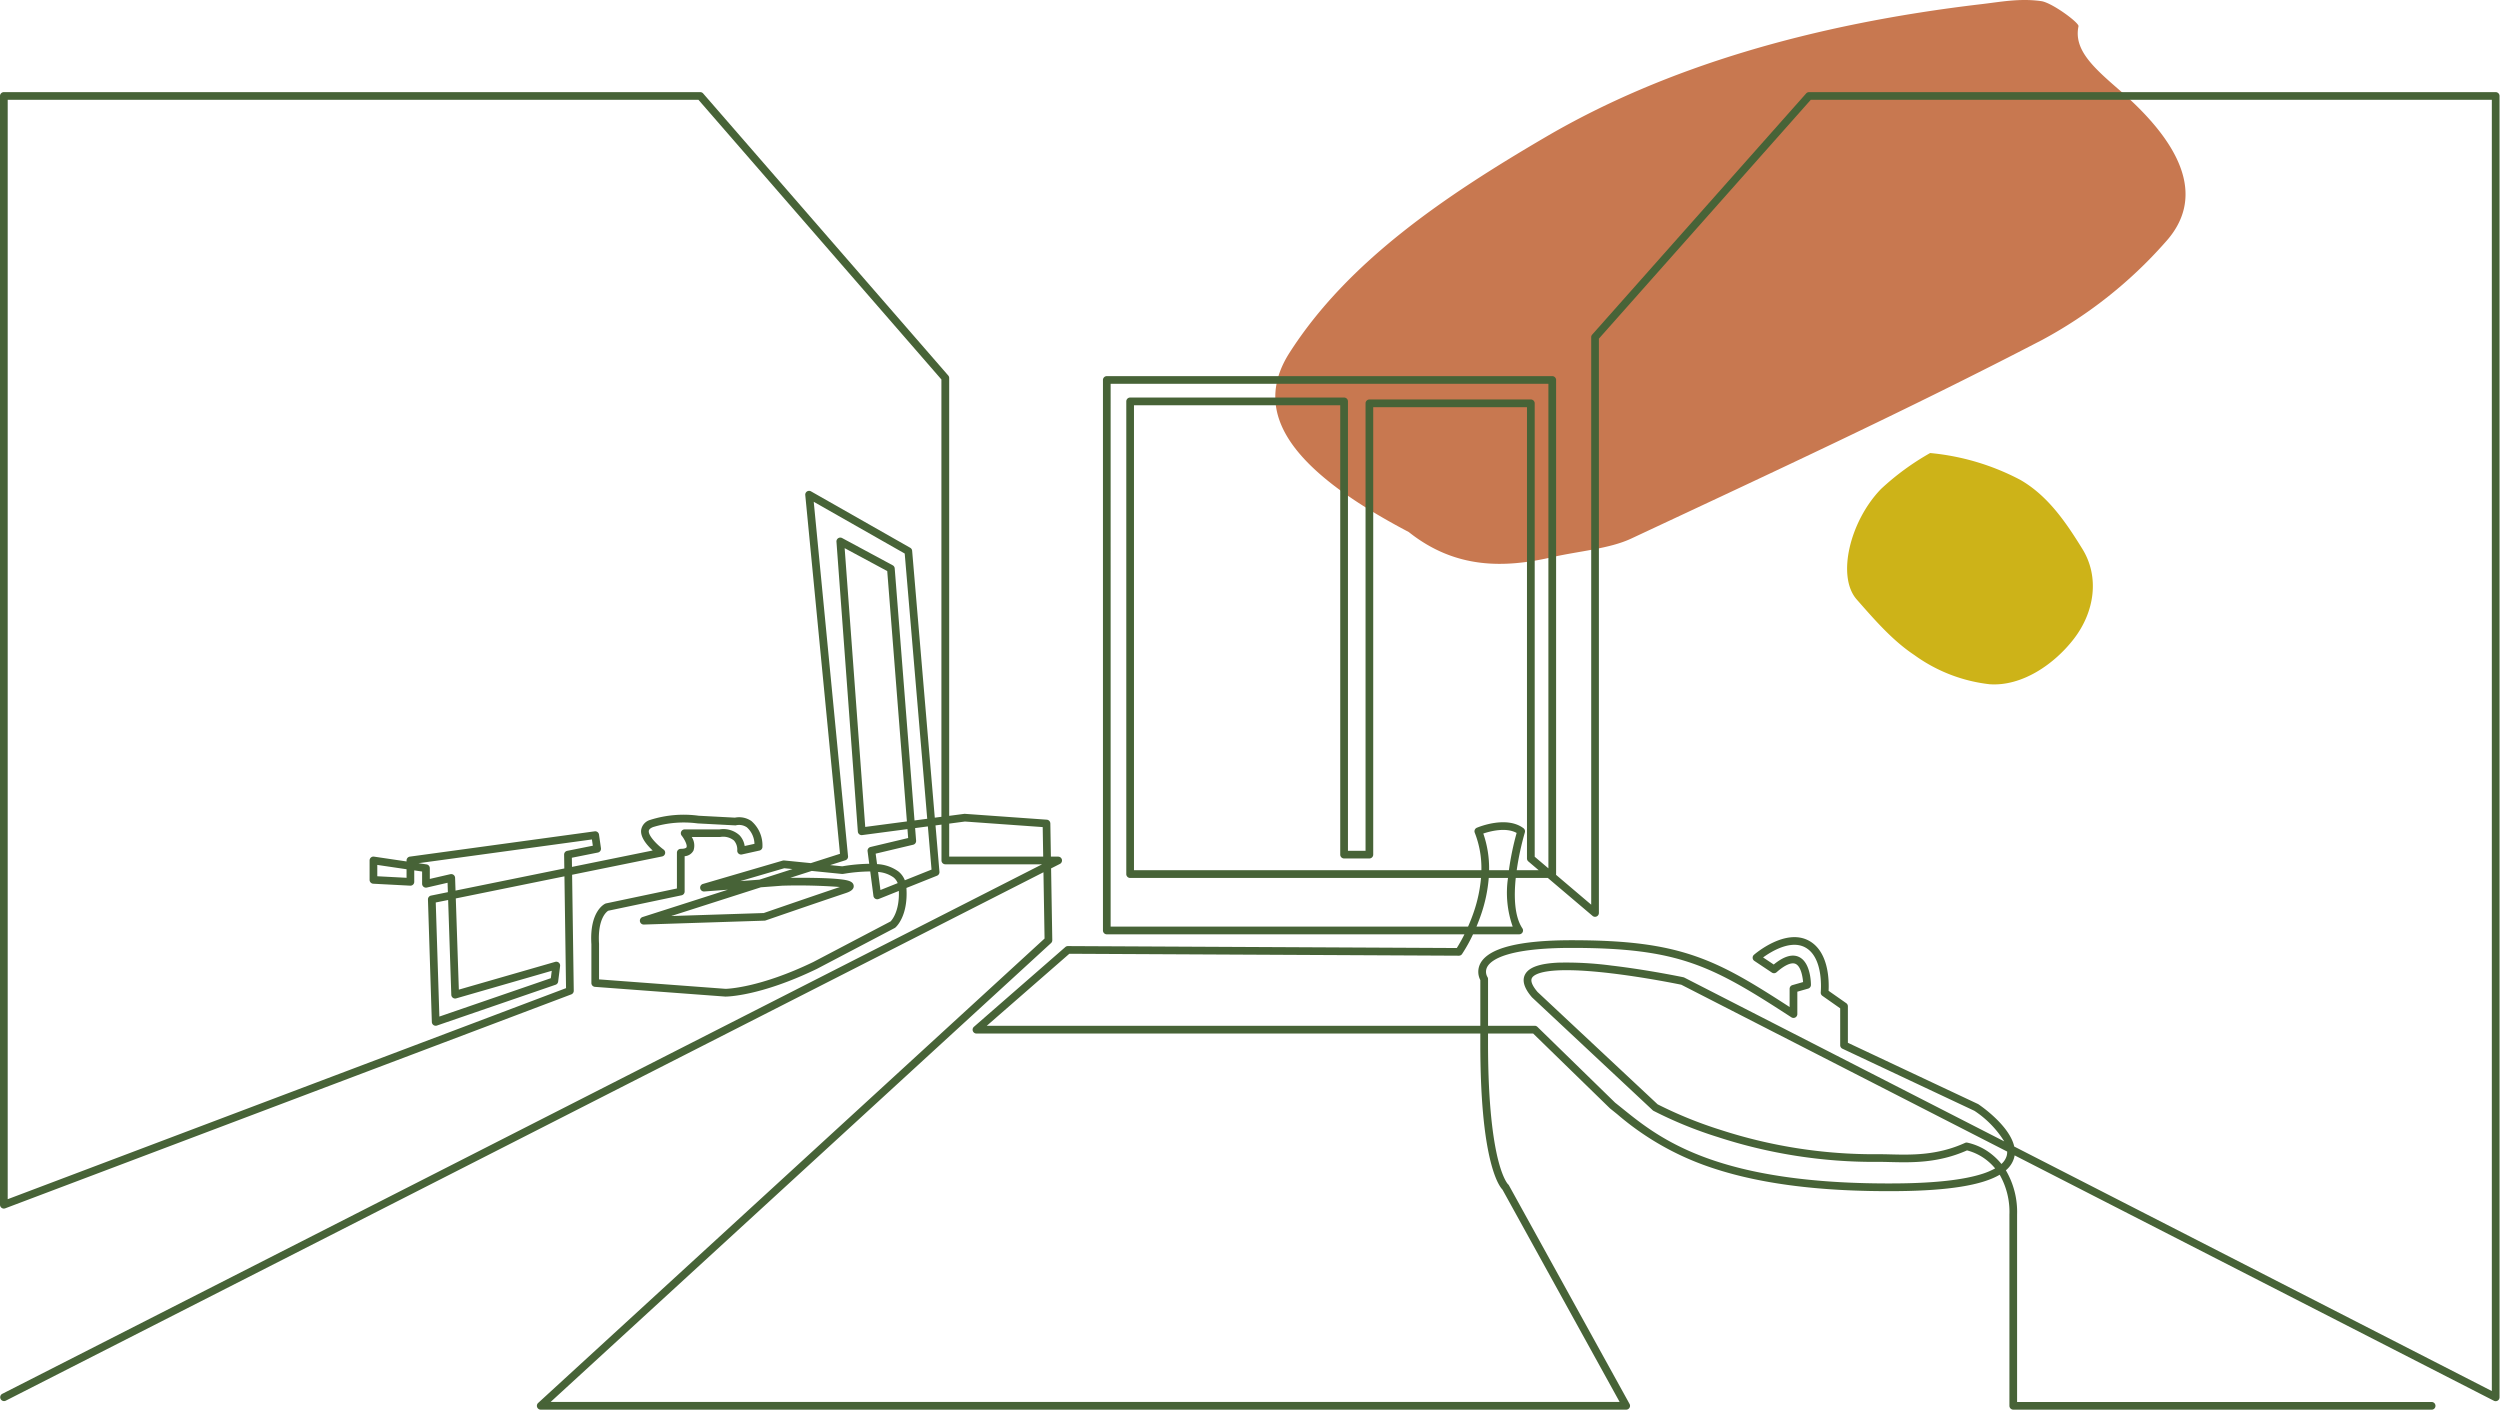 <svg xmlns="http://www.w3.org/2000/svg" viewBox="0 0 360 203" width="360" height="203" preserveAspectRatio="xMinYMid"><defs><style>.cls-1{isolation:isolate;}.cls-2{fill:#c87850;}.cls-3{mix-blend-mode:multiply;}.cls-4{fill:#cdb318;}.cls-5{fill:#476337;}</style></defs><g class="cls-1"><g id="レイヤー_1" data-name="レイヤー 1"><path class="cls-2" d="M202.857,76.61c-17.236-9.06-22.643-17.262-17.154-25.834,8.37-13.069,22.175-22.449,36.894-31.059C239.9,9.6,261.1,3.445,285.386.59c2.748-.323,5.516-.865,8.567-.424,1.539.222,5.456,3.112,5.351,3.613-.712,3.388,2.122,5.921,5.919,9.213,9.619,8.339,12.14,15.786,6.593,21.878a64.074,64.074,0,0,1-17.729,14.07c-19.21,9.989-39.245,19.273-59.2,28.619-3.145,1.473-7.569,1.8-11.386,2.676C216.713,81.794,209.631,82,202.857,76.61Z"/><g class="cls-3"><path class="cls-4" d="M277.939,65.237a34.654,34.654,0,0,1,13,3.872c3.954,2.285,6.519,6.043,8.925,9.94,2.472,4,1.784,9.007-1.2,12.908-2.826,3.688-7.5,6.908-12.161,6.574a22.8,22.8,0,0,1-10.843-4.209c-3.147-2.09-5.732-5.087-8.29-7.994-2.922-3.322-.969-11.311,3.5-15.919A37.259,37.259,0,0,1,277.939,65.237Z"/></g><path class="cls-5" d="M350.134,202.991H289.91a.555.555,0,0,1-.554-.555v-27.55a10.819,10.819,0,0,0-1.4-5.725c-2.561,1.51-7.379,2.286-14.562,2.358-11.651.116-20.85-1.123-28.127-3.789a40.317,40.317,0,0,1-12.386-7.283c-.353-.286-.687-.555-1.012-.812l-.044-.038L220.777,148.83h-6.5v1.406c0,9.055.78,14.085,1.435,16.71.682,2.736,1.375,3.516,1.451,3.595a.4.4,0,0,1,.126.156l17.367,31.471a.555.555,0,0,1-.485.823H77.865a.555.555,0,0,1-.374-.963l72.925-66.878-.159-9.544L.806,201.711a.555.555,0,0,1-.5-.989L150.065,124.46H136.129a.555.555,0,0,1-.555-.554v-5.161l-.86.114.567,6.68a.556.556,0,0,1-.347.562l-4.409,1.764c.269,4.1-1.527,5.646-1.6,5.71a.538.538,0,0,1-.1.065l-11.2,5.883-.017.008c-8.144,3.931-12.926,3.977-13.126,3.977l-.041,0-18.768-1.4a.555.555,0,0,1-.513-.553v-5.585c-.3-4.8,1.922-5.809,2.017-5.849a.467.467,0,0,1,.1-.033l10.2-2.148v-5.153a.554.554,0,0,1,.555-.554c.531,0,.776-.116.828-.224.137-.284-.258-1.119-.7-1.677a.555.555,0,0,1,.434-.9h5.02a3.451,3.451,0,0,1,2.868.839,2.828,2.828,0,0,1,.751,1.553l1.409-.313a3.306,3.306,0,0,0-1.092-2.376,2,2,0,0,0-1.527-.3.547.547,0,0,1-.175.019l-5.323-.28-.049,0a15.132,15.132,0,0,0-6.438.526c-.378.151-.584.336-.611.549-.089.7,1.22,2.022,2.133,2.691a.554.554,0,0,1-.217.99l-12.96,2.636.238,16.7a.553.553,0,0,1-.358.527L.751,174A.554.554,0,0,1,0,173.485V13.822a.554.554,0,0,1,.555-.555h100.28a.555.555,0,0,1,.418.191l35.294,40.616a.553.553,0,0,1,.136.364v63.043l2.174-.287a.525.525,0,0,1,.112,0l11.765.84a.555.555,0,0,1,.515.544l.08,4.777h1.046a.555.555,0,0,1,.252,1.049l-1.27.646.172,10.335a.554.554,0,0,1-.18.418L79.29,201.882H233.229l-16.873-30.577c-.271-.28-.958-1.2-1.631-3.735-1.035-3.9-1.56-9.735-1.56-17.334V148.83H140.611a.554.554,0,0,1-.365-.972l13.165-11.485a.561.561,0,0,1,.368-.137l56,.279c.215-.341.63-1.028,1.1-1.971h-51.5a.554.554,0,0,1-.554-.554V54.718a.555.555,0,0,1,.554-.555h64.146a.555.555,0,0,1,.554.555v71.148a.549.549,0,0,1-.01.108l5.064,4.3V48.555a.552.552,0,0,1,.139-.367l30.813-34.734a.553.553,0,0,1,.415-.187h98.879a.554.554,0,0,1,.554.555V201.216a.555.555,0,0,1-.807.494l-69.018-35.335a3.285,3.285,0,0,1-.1.428,3.652,3.652,0,0,1-1.163,1.721,11.834,11.834,0,0,1,1.616,6.362v27h59.669a.555.555,0,1,1,0,1.109ZM290.05,165.1l68.774,35.209V14.376H260.748l-30.507,34.39v82.7a.554.554,0,0,1-.913.422l-6.448-5.47h-4.61c-.278,2.671-.2,5.531.953,7.261a.554.554,0,0,1-.461.862h-6.647a22.132,22.132,0,0,1-1.58,2.841.554.554,0,0,1-.457.24h0l-56.094-.279-11.893,10.375h71.076v-6.584a2.585,2.585,0,0,1,.011-2.412c1.182-2.209,5.606-3.329,13.149-3.329,8,0,13.2.679,17.936,2.342,4.339,1.524,8.061,3.79,13.442,7.276v-2.621a.554.554,0,0,1,.4-.533l1.54-.44c-.068-.844-.334-2.28-1.087-2.619-.584-.262-1.555.166-2.735,1.207a.553.553,0,0,1-.674.045l-2.521-1.681a.554.554,0,0,1-.056-.88c.184-.159,4.532-3.872,7.912-2.028,2.934,1.6,2.9,5.966,2.832,7.216l2.543,1.78a.554.554,0,0,1,.236.454v5.25l18.729,8.814a.513.513,0,0,1,.072.041C285.109,159.161,289.371,162.037,290.05,165.1ZM1.109,14.376V172.683l80.4-30.391-.23-16.1-15.644,3.182.438,13.132,13.882-4a.553.553,0,0,1,.7.6l-.28,2.241a.554.554,0,0,1-.369.456L62.92,147.679a.555.555,0,0,1-.735-.507l-.56-17.647a.553.553,0,0,1,.444-.56l2.425-.494-.045-1.353-2.986.689a.555.555,0,0,1-.679-.54V125.5l-1.132-.167v1.65a.552.552,0,0,1-.583.553l-5.322-.28a.554.554,0,0,1-.526-.553v-2.8a.556.556,0,0,1,.636-.549l4.687.694v-.145a.554.554,0,0,1,.479-.55l26.61-3.641a.553.553,0,0,1,.624.471l.281,1.96a.556.556,0,0,1-.441.623l-3.749.749.019,1.318,11.62-2.363c-.809-.749-1.8-1.9-1.66-2.965a1.81,1.81,0,0,1,1.3-1.439,15.9,15.9,0,0,1,6.981-.6l5.223.275a3.11,3.11,0,0,1,2.366.485,4.631,4.631,0,0,1,1.595,3.679.553.553,0,0,1-.433.576l-2.521.56a.554.554,0,0,1-.672-.6,1.964,1.964,0,0,0-.48-1.41,2.45,2.45,0,0,0-2-.5H99.613a2.263,2.263,0,0,1,.248,1.949,1.552,1.552,0,0,1-1.273.814v5.086a.555.555,0,0,1-.44.543l-10.566,2.224c-.238.151-1.546,1.146-1.32,4.762v5.122l18.23,1.361c.318-.007,4.978-.176,12.619-3.863l11.13-5.843c.2-.2,1.3-1.46,1.194-4.393l-2.905,1.162a.554.554,0,0,1-.756-.443l-.459-3.522a24,24,0,0,0-3.681.318l-.274.04a.592.592,0,0,1-.133,0l-4.336-.434-3.1.992c.936-.009,2.3-.012,3.657.016,1.425.03,2.571.089,3.4.176,1.27.132,1.977.314,2.078.9.119.688-.77.985-1.2,1.127-4.15,1.384-11.4,3.895-11.478,3.92a.572.572,0,0,1-.164.03l-17.367.56a.554.554,0,0,1-.187-1.082l12.283-3.935-3.389.254a.554.554,0,0,1-.2-1.085l11.485-3.361a.556.556,0,0,1,.211-.02l3.838.384,4.2-1.344-5-51.656a.554.554,0,0,1,.826-.535l14.286,8.123a.554.554,0,0,1,.278.435l3.261,38.432.954-.126V54.645L100.582,14.376ZM217.152,170.535Zm15.422-11.752c.323.255.651.521,1,.8,5.463,4.415,13.724,11.083,39.8,10.826,5.264-.053,9.28-.5,11.937-1.33a10.269,10.269,0,0,0,1.989-.828,7.829,7.829,0,0,0-1.1-1.094,7.687,7.687,0,0,0-2.949-1.5c-4.165,1.849-7.969,1.755-11.034,1.68-.678-.017-1.318-.033-1.906-.025a72.578,72.578,0,0,1-22.951-3.577,58.7,58.7,0,0,1-9.255-3.774.53.53,0,0,1-.113-.081l-17.367-16.247a.437.437,0,0,1-.042-.044c-1.142-1.333-1.455-2.459-.928-3.348.579-.978,2.144-1.509,4.784-1.622a49.838,49.838,0,0,1,7.61.422c5.247.616,10.307,1.673,10.357,1.684a.575.575,0,0,1,.139.049l46.063,23.583a14.368,14.368,0,0,0-4.293-4.4l-19.01-8.946a.556.556,0,0,1-.318-.5V145.2l-2.565-1.8a.553.553,0,0,1-.233-.512c0-.049.483-4.976-2.235-6.458-2.084-1.137-4.873.573-6.07,1.44l1.533,1.021c1.428-1.168,2.637-1.541,3.6-1.107,1.708.771,1.758,3.709,1.758,4.042a.555.555,0,0,1-.4.533l-1.559.445v3.223a.554.554,0,0,1-.857.465c-11.424-7.426-16.163-9.994-31.63-9.994-9.28,0-11.6,1.709-12.163,2.728a1.487,1.487,0,0,0,.022,1.457.532.532,0,0,1,.09.3v6.729H221a.556.556,0,0,1,.387.157Zm50.613,5.745a.57.57,0,0,1,.092.007,8.541,8.541,0,0,1,3.62,1.762,8.816,8.816,0,0,1,1.305,1.314,2.515,2.515,0,0,0,.745-1.124,2.08,2.08,0,0,0,.083-.662L242.105,141.8c-.634-.13-5.335-1.083-10.193-1.654-9.208-1.081-10.973.105-11.3.665-.318.536.252,1.4.8,2.039L238.7,159.025a59.917,59.917,0,0,0,9.034,3.669,71.486,71.486,0,0,0,22.566,3.514c.609-.008,1.26.008,1.949.025,2.991.074,6.715.166,10.714-1.655A.553.553,0,0,1,283.187,164.528ZM62.748,129.958l.522,16.428,16.049-5.525.133-1.064-13.758,3.969a.555.555,0,0,1-.708-.514L64.531,129.6Zm149.863,3.477h5.219a14.668,14.668,0,0,1-.677-7.014H214.38a21.35,21.35,0,0,1-1.116,5.3C213.056,132.329,212.835,132.9,212.611,133.435Zm-52.679,0H211.4c.281-.634.564-1.341.822-2.1a20.544,20.544,0,0,0,1.043-4.91H162.739a.554.554,0,0,1-.554-.555V57.8a.554.554,0,0,1,.554-.554h30.813a.554.554,0,0,1,.554.554v64.712h2.533V58.079a.554.554,0,0,1,.554-.554h23.25a.554.554,0,0,1,.554.554v65.29l1.972,1.673V55.272H159.932ZM109.57,127.77l-12.913,4.137,13.32-.43c.775-.268,7.006-2.421,10.967-3.748a78.873,78.873,0,0,0-8.318-.188Zm-44.59-1.9a.557.557,0,0,1,.338.115.55.55,0,0,1,.216.421l.062,1.839,15.665-3.186-.028-1.988a.553.553,0,0,1,.445-.551l3.688-.738-.128-.9-24.977,3.418,1.159.172a.553.553,0,0,1,.473.548v1.544l2.963-.684A.582.582,0,0,1,64.98,125.872Zm61.463-.307.339,2.6,2.485-.993a1.946,1.946,0,0,0-.613-.833A4.369,4.369,0,0,0,126.443,125.565Zm-13.511-.537-6.33,1.853,2.754-.207,4.766-1.527Zm13.363-.594a5.694,5.694,0,0,1,3.053,1.043,3.032,3.032,0,0,1,.949,1.285l3.844-1.538-.528-6.22-1.836.243.143,1.814a.555.555,0,0,1-.425.583l-5.4,1.285ZM54.33,126.181l4.214.221v-1.23l-4.214-.624Zm164.076-.869h3.167l-1.489-1.264a.555.555,0,0,1-.2-.423V58.634h-22.14v64.431a.556.556,0,0,1-.555.555h-3.641a.556.556,0,0,1-.555-.555V58.354h-29.7v66.958H213.32a13.93,13.93,0,0,0-.955-5.4.554.554,0,0,1,.3-.716c.172-.073,4.245-1.785,6.714.066a.557.557,0,0,1,.2.606A40.42,40.42,0,0,0,218.406,125.312Zm-3.977,0h2.853a40.347,40.347,0,0,1,1.113-5.368c-1.535-.851-3.806-.249-4.8.086A15.242,15.242,0,0,1,214.429,125.312Zm-94.887-.737,1.729.173.2-.03a25.4,25.4,0,0,1,3.68-.334h.017l-.236-1.807a.553.553,0,0,1,.421-.611l5.421-1.291-.1-1.283-6.519.861a.554.554,0,0,1-.626-.508L120.45,78.008a.554.554,0,0,1,.816-.529l7.282,3.922a.551.551,0,0,1,.29.444l2.852,36.3,1.83-.242-3.241-38.193-13.1-7.45,4.939,51.037a.553.553,0,0,1-.383.581Zm17.141-1.224H150.22l-.071-4.251-11.2-.8-2.264.3ZM121.63,78.935l2.964,40.142,6-.792-2.832-36.051Z"/></g></g></svg>